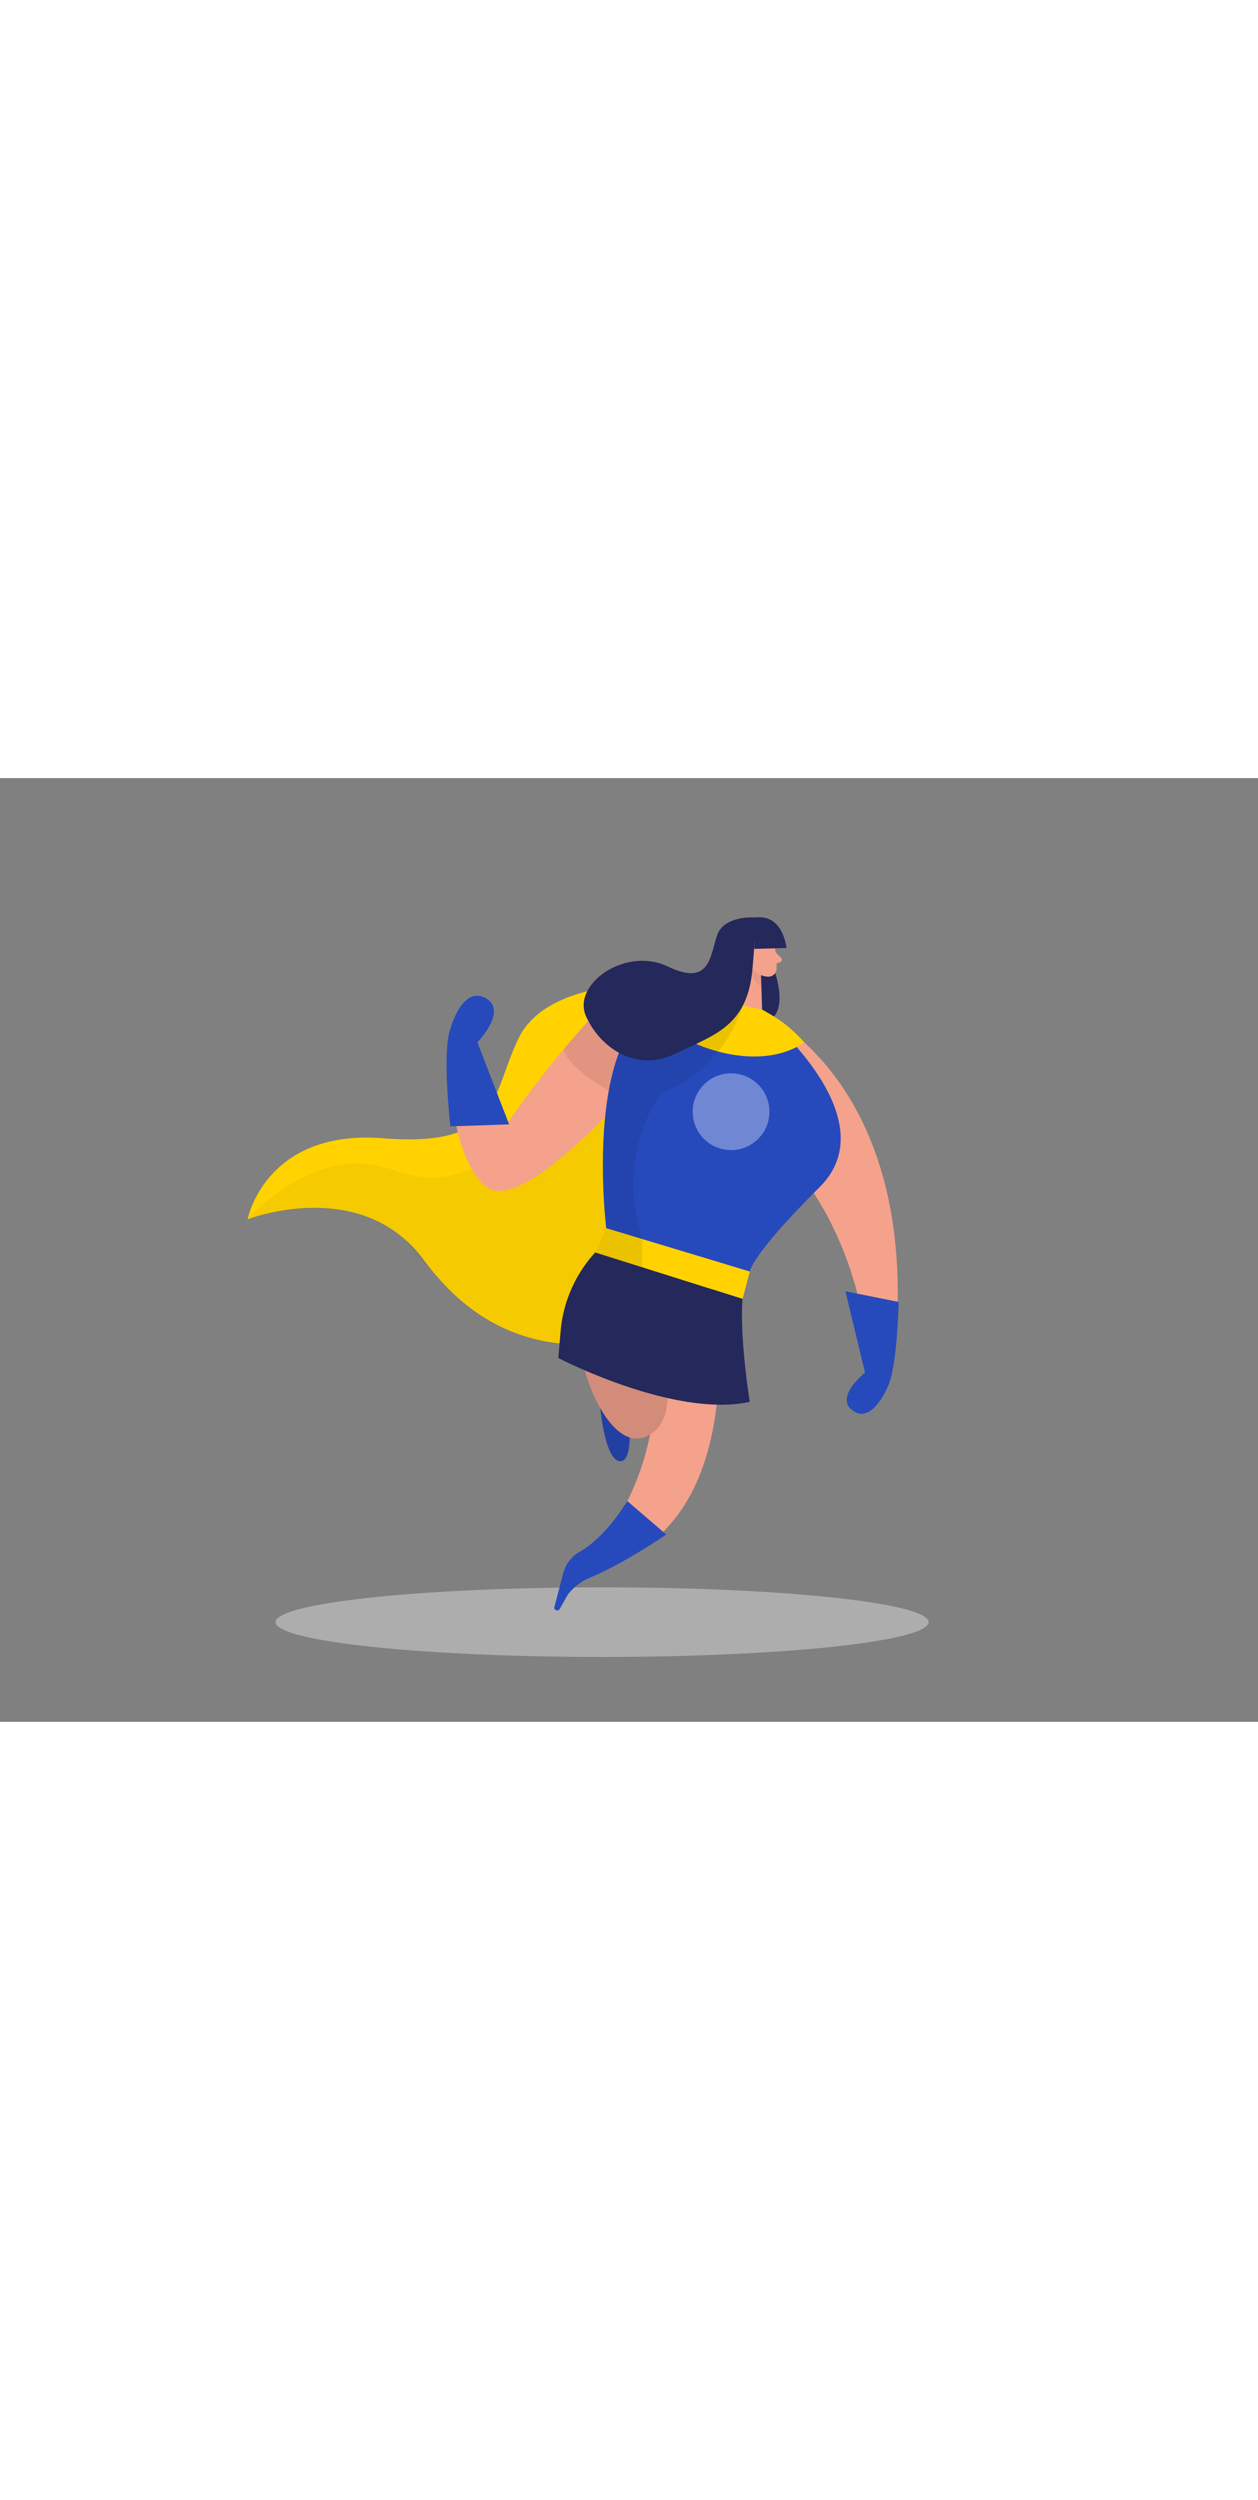 <svg id="Layer_1" data-name="Layer 1" xmlns="http://www.w3.org/2000/svg" viewBox="0 0 400 300" data-imageid="super-woman-two-color" imageName="Super Woman" class="illustrations_image" style="width: 151px;"><rect x="0" y="0" width="400" height="300" fill="#808080" stroke="none"/><ellipse cx="191.45" cy="268.31" rx="103.82" ry="11.07" fill="#e6e6e6" opacity="0.45"/><path d="M207.61,65.49S173.88,64,164.87,82.75s-5.56,34.67-43.07,31.74c-31.92-2.5-40.71,17.92-42.61,24.07a16.08,16.08,0,0,0-.46,1.71s36.12-14.05,56,12.89S182,185.61,210.48,175s39.59-68.08,39.59-68.08Z" fill="#ffd200"/><path d="M78.73,140.27s21.49-24.78,45.88-15.83,36.92-6.64,50.4-30.59,53.68-13.4,53.68-13.4l-50.77,99.6s-24.21,0-49.23-33.51C128.69,146.54,112.57,129.56,78.73,140.27Z" opacity="0.04"/><path d="M190.88,200.29s1.46,16.54,6.25,16.85,2.62-16,2.62-16Z" fill="#264abc" class="target-color"/><path d="M190.88,200.29s1.46,16.54,6.25,16.85,2.62-16,2.62-16Z" opacity="0.14"/><path d="M227.4,165.94s12.16,73.37-38.13,85.41l-2.74-3.7s28.58-23.46,21.08-78.73Z" fill="#f4a28c"/><path d="M242.36,74.61s50,21.79,42.29,106.46l-9.27-1.87s-2.46-38.6-31.88-65.3S242.36,74.61,242.36,74.61Z" fill="#f4a28c"/><path d="M219.05,77.6s-18-15.82-32.51.16A311.87,311.87,0,0,0,161,110.24l-11.45-29.8-6.09,2.08s-2.84,34.85,10.89,47.17S219.05,77.6,219.05,77.6Z" fill="#f4a28c"/><path d="M246.48,62s5.12,14.39-4.36,15.93-4.45-21.58-4.45-21.58Z" fill="#24285b"/><path d="M246,52.19a32.08,32.08,0,0,1,.92,8.57,2.6,2.6,0,0,1-2.85,2.36A5.77,5.77,0,0,1,239,59.54l-2.24-4.24A4.65,4.65,0,0,1,238,50.07C240.53,47.53,245.4,49.09,246,52.19Z" fill="#f4a28c"/><polygon points="237.67 56.36 233.15 72.76 242.36 74.61 241.96 62.25 237.67 56.36" fill="#f4a28c"/><path d="M246.63,55.41l1.74,1.75a.82.82,0,0,1-.31,1.36l-1.9.68Z" fill="#f4a28c"/><path d="M242,62.6a6.35,6.35,0,0,1-2.72-2s-1.32,3.48,2.83,5.57Z" fill="#ce8172" opacity="0.31"/><path d="M240.72,56.76s-.35-2-1.81-1.58-1,3.23,1.09,3.18Z" fill="#f4a28c"/><path d="M239.85,54.29,250.07,54s-1-10.95-10-9.67Z" fill="#24285b"/><path d="M233.15,72.76l9.21,1.85s40.6,33.22,18.23,55.44c-22,21.86-22.17,26.82-22.17,26.82L192.77,143.1S181.3,50.69,233.15,72.76Z" fill="#264abc" class="target-color"/><path d="M221.31,84.47s19.7,9.34,34.46-.41h0a42.93,42.93,0,0,0-11.69-9.47l-1.75-1-19.49-4Z" fill="#ffd200"/><path d="M236.13,72.36S230.54,92.82,210.29,100c0,0-14.9,18.93-6.13,46.56l-11.39-3.44s-.88-8.69-1-13.93c0,0-.6-17.37,1.79-29.88,0,0-12.5-6.5-14.38-13.11,0,0,6.16-7,7.88-9S236.13,72.36,236.13,72.36Z" opacity="0.08"/><path d="M240.08,44.3S230.22,43.5,228,50s-2.2,16.38-15.65,9.9-30.61,5.62-26,15.85,16.14,17.83,28.3,11.89,23-8.49,24.61-27S240.08,44.3,240.08,44.3Z" fill="#24285b"/><path d="M268.82,163.12l16.92,3.41s-.41,21.45-3.69,27.39c0,0-4.84,11.53-10.87,7.18S275.05,189,275.05,189Z" fill="#264abc" class="target-color"/><path d="M161.88,110.07l-18.68.64s-2.74-24,.05-31.16c0,0,3.7-13.6,11.08-9.65S151.8,84,151.8,84Z" fill="#264abc" class="target-color"/><circle cx="232.45" cy="106.05" r="12.2" fill="#fff" opacity="0.34"/><path d="M203.54,167.82s17.24,32.11,3.18,40.83-26.25-29-21.89-37.59S203.54,167.82,203.54,167.82Z" fill="#f4a28c"/><path d="M203.54,167.82s17.24,32.11,3.18,40.83-26.25-29-21.89-37.59S203.54,167.82,203.54,167.82Z" opacity="0.14"/><polygon points="192.77 143.1 238.42 156.87 236.13 165.53 189.26 150.79 192.77 143.1" fill="#ffd200"/><path d="M189.26,150.79h0a42.42,42.42,0,0,0-11,25l-.74,8.55s36.87,19.19,60.87,13.94c0,0-3.27-20.37-2.29-32.72Z" fill="#24285b"/><path d="M199.47,229.83l12.38,10.62s-13.59,9.32-24.14,13.66a17.13,17.13,0,0,0-7.16,5.45l-2.6,4.58a.91.91,0,0,1-1.67-.68l2.82-10.71a10.9,10.9,0,0,1,5.17-6.77C187.73,244,193.26,239.65,199.47,229.83Z" fill="#264abc" class="target-color"/><polygon points="192.77 143.1 204.16 146.54 204.16 155.48 189.26 150.79 192.77 143.1" opacity="0.08"/></svg>